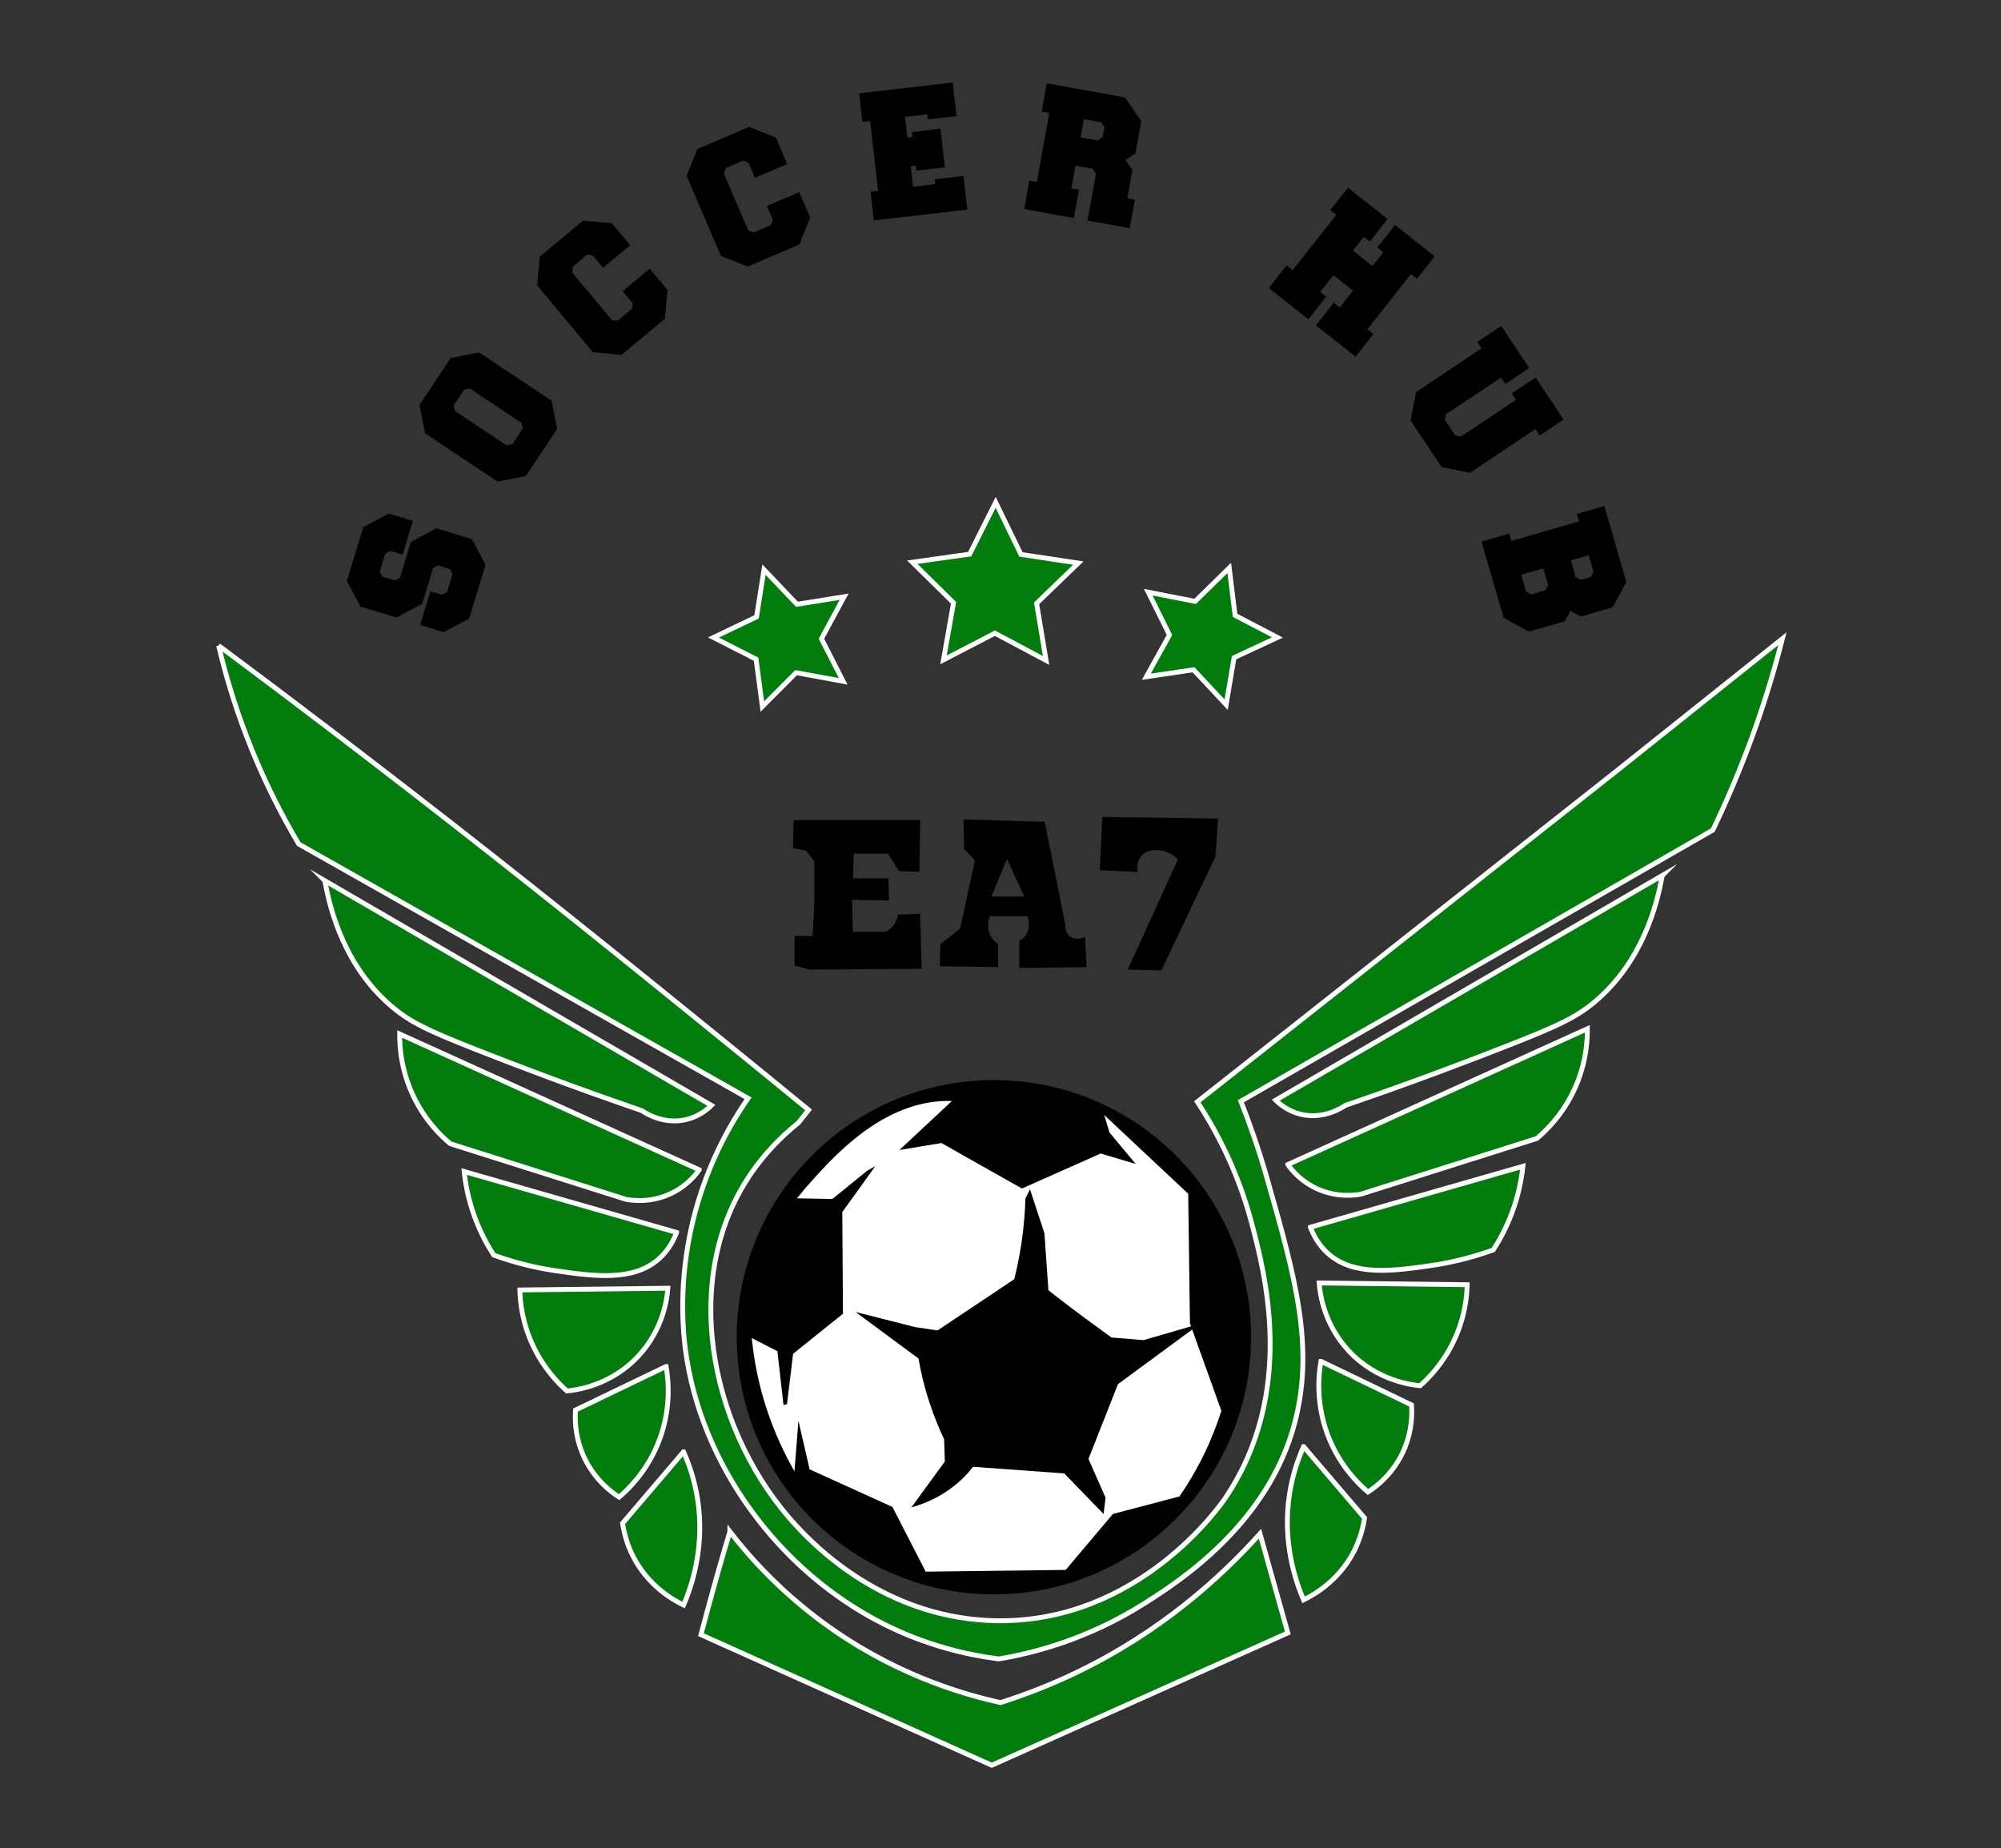 <svg viewBox="0 0 206.28 190.52" xmlns="http://www.w3.org/2000/svg" id="a"><rect x="0" y="0" width="206.28" height="190.52" fill="#333333" stroke="none"/><g><path d="M43.51,62.26l-2.63,1.4-3.72-1.13-1.4-2.63,1.69-5.55,2.63-1.4,2.48,.76-1.06,3.47-1.26-.38-.53,.27-.56,1.85,.28,.53,1.27,.39,.53-.28,1.13-3.69,2.63-1.4,3.66,1.12,1.4,2.63-1.69,5.55-2.63,1.4-2.42-.74,1.06-3.47,1.2,.36,.52-.29,.56-1.85-.27-.51-1.21-.37-.53,.27-1.13,3.71Z"></path><path d="M43.24,41.76l3.22-4.84,2.92-.59,7.47,4.97,.59,2.92-3.22,4.84-2.92,.59-7.47-4.97-.59-2.92Zm4.61-1.59l-1.07,1.61,.12,.59,5.34,3.55,.58-.13,1.07-1.61-.11-.57-5.34-3.55-.58,.11Z"></path><path d="M62.18,27.62l-1.07-1.29-.59-.07-1.48,1.24-.05,.6,4.1,4.92,.59,.04,1.48-1.24,.05-.58-1.01-1.22,2.78-2.32,1.83,2.2-.27,2.96-4.46,3.72-2.96-.27-5.74-6.89,.27-2.96,4.46-3.72,2.96,.27,1.89,2.27-2.78,2.32Z"></path><path d="M77.83,18.33l-.66-1.54-.55-.23-1.77,.76-.23,.56,2.52,5.89,.55,.21,1.77-.76,.22-.54-.62-1.45,3.33-1.42,1.13,2.63-1.11,2.76-5.34,2.28-2.76-1.11-3.53-8.25,1.11-2.76,5.34-2.28,2.76,1.11,1.16,2.72-3.33,1.42Z"></path><path d="M96.42,19l-.06-.52,2.96-.34,.4,3.47-9.64,1.11-.34-2.96,.79-.09-.83-7.2-.79,.09-.34-2.94,9.64-1.11,.4,3.46-2.96,.34-.06-.52-2.3,.26,.25,2.14,.53-.06-.06-.52,2.94-.34,.46,3.98-2.94,.34-.06-.52-.53,.06,.25,2.12,2.3-.27Z"></path><path d="M111.23,19.55l-.53,2.93-5.12-.92,.53-2.93,.78,.14,1.28-7.13-.78-.14,.52-2.91,8.04,1.45,1.7,2.44-.6,3.32-1.01,.7,.7,1.01-.53,2.94,.78,.14-.53,2.93-4.35-.78,.87-4.84-.34-.5-1.78-.32-.42,2.34,.78,.14Zm1.94-5.07l.5-.34,.19-1.04-.34-.5-1.78-.32-.34,1.88,1.77,.32Z"></path><path d="M139.48,29.97l-2.02-1.6-1.36,1.73,.62,.49-1.84,2.33-4.08-3.23,1.84-2.33,.62,.49,4.49-5.69-.62-.49,1.83-2.32,4.08,3.23-1.83,2.32-.62-.49-1.12,1.42,2.02,1.6,1.12-1.42-.62-.49,1.83-2.32,4.08,3.23-1.83,2.32-.62-.49-4.49,5.69,.62,.49-1.84,2.33-4.08-3.23,1.84-2.33,.62,.49,1.36-1.73Z"></path><path d="M148.63,48.17l-3.22-4.83,.58-2.92,6.75-4.51-.44-.66,2.46-1.64,2.89,4.33-2.46,1.64-.44-.66-5.69,3.79-.11,.58,1.07,1.61,.57,.11,5.69-3.79-.44-.66,2.46-1.64,2.89,4.33-2.46,1.64-.44-.66-6.75,4.51-2.92-.58Z"></path><path d="M157.61,65.12l-2.61-1.44-2.27-7.84,2.86-.83,.22,.76,6.96-2.02-.22-.76,2.84-.82,2.27,7.84-1.44,2.61-3.24,.94-1.08-.59-.59,1.08-3.71,1.07Zm1.99-4.79l-.5-1.73-2.28,.66,.5,1.73,.51,.3,1.47-.43,.29-.53Zm4.68-1.36l-.5-1.73-1.84,.53,.5,1.73,.53,.29,1.02-.3,.29-.53Z"></path></g><path style="fill:#027d0d; stroke:#fff; stroke-miterlimit:10; stroke-width:.5px;" d="M22.54,66.56c.66,2.82,1.58,5.97,2.87,9.33,1.67,4.37,3.58,8.08,5.39,11.13,15.44,8.74,30.88,17.47,46.32,26.21-1.88,2.7-4.7,7.52-6.02,14.14-1.13,5.68-.64,10.2-.45,11.71,1.56,11.92,9.64,22.92,20.47,28.36,4.38,2.2,8.55,3.17,11.85,3.59,3.5-.59,9.14-2,15.03-5.74,3.44-2.18,12.74-8.1,15.49-18.67,2.01-7.75,.08-14.83-2.87-25.13-.96-3.37-1.97-6.1-2.7-7.96h0c16.22-9.32,32.44-18.63,48.65-27.95,1.34-2.79,2.69-5.91,3.95-9.33,1.36-3.7,2.41-7.2,3.23-10.41-5.69,4.54-11.37,9.07-17.06,13.61-11.42,9.02-22.85,18.04-34.27,27.05-3,2.36-5.99,4.73-8.99,7.09,1.75,2.67,4.09,6.86,5.57,12.39,1.38,5.18,4.68,17.57-2.71,28.5-.56,.82-8.95,12.8-23.5,12.61-10.93-.14-18-7.04-19.93-8.98-8.87-8.92-12.58-23.87-6.82-34.83,1.91-3.65,4.47-6.08,6.28-7.54,.35-.44,.7-.87,1.04-1.31-2.29-1.88-5.66-4.63-9.74-7.94-9-7.3-19.13-15.5-31.7-25.22-4.81-3.72-11.41-8.78-19.39-14.72Z"></path><path style="fill:#027d0d; stroke:#fff; stroke-miterlimit:10; stroke-width:.5px;" d="M75.24,157.91c-.78,2.59-1.53,5.24-2.26,7.93-.24,.9-.48,1.8-.72,2.69l29.98,13.46c10.17-4.55,20.35-9.1,30.52-13.64-.96-3.41-1.91-6.82-2.87-10.23-4.05,4.51-10.25,10.16-19.03,14.36-2.7,1.29-5.29,2.28-7.72,3.05-4.35-.96-11.29-3.1-18.31-8.26-4.33-3.19-7.45-6.6-9.59-9.37Z"></path><g><path style="fill:#027d0d; stroke:#fff; stroke-miterlimit:10; stroke-width:.5px;" d="M171.36,90.26c-13.28,7.72-26.57,15.44-39.85,23.16,.41,.41,1.25,1.11,2.51,1.44,2.39,.61,4.34-.67,4.67-.9,7-2.4,12.78-4.6,17.05-6.28,4.96-1.96,6.92-2.85,8.98-4.67,4.52-4,6.05-9.42,6.64-12.75Z"></path><path style="fill:#027d0d; stroke:#fff; stroke-miterlimit:10; stroke-width:.5px;" d="M132.76,120.06c10.29-4.67,20.58-9.33,30.88-14,.01,1.35-.15,3.98-1.62,6.82-1.14,2.22-2.62,3.67-3.59,4.49l-18.13,5.74c-.68,.12-2.49,.36-4.49-.54-1.69-.76-2.65-1.94-3.05-2.51Z"></path><path style="fill:#027d0d; stroke:#fff; stroke-miterlimit:10; stroke-width:.5px;" d="M135.09,126.52c7.3-2.09,14.6-4.19,21.9-6.28-.13,1.25-.42,2.87-1.08,4.67-.6,1.64-1.33,2.96-1.97,3.95-2.61,.94-4.86,1.39-6.46,1.62-3.86,.55-7.93,1.13-10.59-1.26-.99-.89-1.51-1.94-1.8-2.69Z"></path><path style="fill:#027d0d; stroke:#fff; stroke-miterlimit:10; stroke-width:.5px;" d="M135.99,132.27c5.09,.06,10.17,.12,15.26,.18-.03,1.26-.25,3.48-1.44,5.92-1.08,2.22-2.5,3.68-3.41,4.49-.88-.08-4.49-.51-7.36-3.59-2.62-2.81-2.98-6.05-3.05-7Z"></path><path style="fill:#027d0d; stroke:#fff; stroke-miterlimit:10; stroke-width:.5px;" d="M136.17,140.35c-.23,1.33-.6,4.52,.9,8.08,1.17,2.78,2.94,4.53,3.95,5.39,.78-.5,2.69-1.89,3.77-4.49,.78-1.89,.79-3.57,.72-4.49-3.11-1.5-6.22-2.99-9.33-4.49Z"></path><path style="fill:#027d0d; stroke:#fff; stroke-miterlimit:10; stroke-width:.5px;" d="M134.38,149.14c-.57,1.28-1.13,2.91-1.44,4.85-.77,4.92,.58,8.93,1.44,10.95,1.09-.53,3.66-1.99,5.21-5.03,.65-1.28,.94-2.49,1.08-3.41-2.09-2.45-4.19-4.91-6.28-7.36Z"></path></g><g><path style="fill:#027d0d; stroke:#fff; stroke-miterlimit:10; stroke-width:.5px;" d="M33.49,90.8c13.28,7.72,26.57,15.44,39.85,23.16-.41,.41-1.25,1.11-2.51,1.44-2.39,.61-4.34-.67-4.67-.9-7-2.4-12.78-4.6-17.05-6.28-4.96-1.96-6.92-2.85-8.98-4.67-4.52-4-6.05-9.42-6.64-12.75Z"></path><path style="fill:#027d0d; stroke:#fff; stroke-miterlimit:10; stroke-width:.5px;" d="M72.08,120.6c-10.29-4.67-20.58-9.33-30.88-14-.01,1.35,.15,3.98,1.62,6.82,1.14,2.22,2.62,3.67,3.59,4.49l18.13,5.74c.68,.12,2.49,.36,4.49-.54,1.69-.76,2.65-1.94,3.05-2.51Z"></path><path style="fill:#027d0d; stroke:#fff; stroke-miterlimit:10; stroke-width:.5px;" d="M69.75,127.06c-7.3-2.09-14.6-4.19-21.9-6.28,.13,1.25,.42,2.87,1.08,4.67,.6,1.64,1.33,2.96,1.97,3.95,2.61,.94,4.86,1.39,6.46,1.62,3.86,.55,7.93,1.13,10.59-1.26,.99-.89,1.51-1.94,1.8-2.69Z"></path><path style="fill:#027d0d; stroke:#fff; stroke-miterlimit:10; stroke-width:.5px;" d="M68.85,132.81c-5.09,.06-10.17,.12-15.26,.18,.03,1.26,.25,3.48,1.44,5.92,1.08,2.22,2.5,3.68,3.41,4.49,.88-.08,4.49-.51,7.36-3.59,2.62-2.81,2.98-6.05,3.05-7Z"></path><path style="fill:#027d0d; stroke:#fff; stroke-miterlimit:10; stroke-width:.5px;" d="M68.67,140.88c.23,1.33,.6,4.52-.9,8.08-1.17,2.78-2.94,4.53-3.95,5.39-.78-.5-2.69-1.89-3.77-4.49-.78-1.89-.79-3.57-.72-4.49,3.11-1.5,6.22-2.99,9.33-4.49Z"></path><path style="fill:#027d0d; stroke:#fff; stroke-miterlimit:10; stroke-width:.5px;" d="M70.47,149.68c.57,1.28,1.13,2.91,1.44,4.85,.77,4.92-.58,8.93-1.44,10.95-1.09-.53-3.66-1.99-5.21-5.03-.65-1.28-.94-2.49-1.08-3.41,2.09-2.45,4.19-4.91,6.28-7.36Z"></path></g><g><polygon style="fill:#027d0d; stroke:#fff; stroke-miterlimit:10; stroke-width:.5px;" points="107.84 68.09 102.56 65.28 97.26 68.03 98.3 62.15 94.05 57.96 99.96 57.13 102.64 51.79 105.25 57.16 111.16 58.05 106.86 62.2 107.84 68.09"></polygon><polygon style="fill:#027d0d; stroke:#fff; stroke-miterlimit:10; stroke-width:.5px;" points="126.4 72.65 123.04 69.05 118.17 69.77 120.56 65.46 118.37 61.05 123.2 62 126.72 58.55 127.32 63.44 131.69 65.72 127.22 67.8 126.4 72.65"></polygon><polygon style="fill:#027d0d; stroke:#fff; stroke-miterlimit:10; stroke-width:.5px;" points="86.92 70.24 82.07 69.35 78.59 72.84 77.94 67.96 73.55 65.72 77.99 63.6 78.76 58.73 82.16 62.3 87.02 61.52 84.68 65.85 86.92 70.24"></polygon></g><g><circle style="fill:#fff;" r="26.39" cy="137.83" cx="102.45"></circle><path style="fill:#010101;" d="M102.46,111.35c-14.64,0-26.51,11.87-26.51,26.51s11.87,26.51,26.51,26.51,26.51-11.87,26.51-26.51-11.87-26.51-26.51-26.51Zm19.12,42.93c-2.28,.6-4.57,1.2-6.85,1.8-1.62,1.92-3.25,3.85-4.87,5.77-4.81,.06-9.62,.12-14.43,.18-1.14-2.22-2.28-4.45-3.43-6.67-2.85-1.29-5.7-2.59-8.54-3.88l-1.15-5.01-.41,5.21c-.97-1.68-2.04-3.89-2.91-6.56-.89-2.74-1.29-5.2-1.49-7.17,.88,.45,1.76,.9,2.64,1.35,.21,1.85,.42,3.7,.63,5.55l.36-.09,.63-5.19c1.71-1.38,3.43-2.75,5.14-4.13-.02-3.49-.05-6.99-.07-10.48,1.13-1.58,2.27-3.16,3.4-4.73l-.81,.45-3.61,2.93c-1.22-.02-2.43-.05-3.65-.07,.5-.63,1-1.22,1.49-1.76,2.39-2.65,7.06-7.82,13.26-8.25,.53-.04,.96-.03,1.22-.02-1.8,1.68-3.61,3.37-5.41,5.05,1.44-.24,2.89-.48,4.33-.72,2.77,1.56,5.53,3.13,8.3,4.69,2.71-1.2,5.41-2.4,8.12-3.61,1.2,.36,2.4,.72,3.61,1.08-.9-1.08-1.8-2.16-2.71-3.25-.18-.6-.36-1.2-.54-1.8,2.89,2.71,5.77,5.41,8.66,8.12,.06,4.45,.12,8.9,.18,13.35l.11,.32c-1.63,.47-3.26,.95-4.89,1.42l-3.31-.27c-1.75-1.26-3.51-2.56-5.28-3.92l-1.22-.95-.41-5.88c-.5-1.51-.99-3.02-1.49-4.53-.16,.32-.32,.63-.47,.95-.04,1.38-.16,2.93-.41,4.6-.2,1.35-.46,2.59-.74,3.72-2.64,1.76-5.28,3.52-7.91,5.28-.77-.11-1.53-.23-2.3-.34-2.05-.52-4.1-1.04-6.15-1.56l6.49,4.8c.23,1.37,.59,2.92,1.15,4.6,.46,1.4,.98,2.64,1.49,3.72,.02,.77,.05,1.53,.07,2.3-1.15,1.58-2.3,3.16-3.45,4.73,1.49-.42,3.59-1.28,5.41-3.11,.36-.36,.67-.72,.95-1.08,3.13,.23,6.27,.45,9.4,.68l4.06,4.19c.07-.56,.14-1.13,.2-1.69-.59-1.33-1.17-2.66-1.76-3.99,1.01-2.57,2.03-5.14,3.04-7.71,2.55-1.88,5.1-3.75,7.65-5.63,1,2.8,2.01,5.58,3.01,8.38-.43,1.35-1.01,2.88-1.8,4.51-.83,1.69-1.7,3.13-2.53,4.33Z"></path></g><g><path d="M81.82,84.56c-.03,.96-.06,1.92-.08,2.88l1.35,.25,.85,1.1v4.65l-.17,3.05h-1.86v3.05l1.52,.42c3.86-.03,7.73-.06,11.59-.08-.06-1.89-.11-3.78-.17-5.67l-2.28,.08c-.03,.22-.12,.72-.51,1.18-.27,.33-.57,.5-.76,.59h-3.38c-.03-1.1-.06-2.2-.08-3.3l3.81,.08c-.03-.76-.06-1.52-.08-2.28h-3.64c.03-.85,.06-1.69,.08-2.54h3.55c.37,.59,.73,1.18,1.1,1.78l2.12,.08c.03-1.78,.06-3.55,.08-5.33h-13.03Z"></path><path d="M105.08,97v2.79l6.94-.08-.17-3.13c-.59,.33-1.29,.25-1.69-.17-.41-.42-.35-1.02-.34-1.1l-2.12-10.58-8.38-.25c.03,1.02,.06,2.03,.08,3.05l1.1,1.18c-.51,2.34-1.02,4.68-1.52,7.02-.68,.54-1.35,1.07-2.03,1.61l-.08,2.28,6.01,.08v-2.37c-.2-.14-.53-.4-.76-.85-.48-.93-.15-1.86-.08-2.03h3.89c.05,.12,.4,1.12-.17,1.95-.22,.31-.49,.49-.68,.59Zm-2.88-4.57l1.61-3.89,1.78,3.89h-3.38Z"></path><path d="M113.38,89.72c.08-1.83,.17-3.67,.25-5.5l11.93,.17c-.08,1.3-.17,2.59-.25,3.89-1.86,3.92-3.72,7.84-5.58,11.76l-3.47-.08c1.72-3.78,3.44-7.56,5.16-11.34-.2-.22-.77-.79-1.69-.93-.34-.05-1.37-.22-2.03,.51-.59,.65-.45,1.56-.42,1.69l-3.89-.17Z"></path></g></svg>